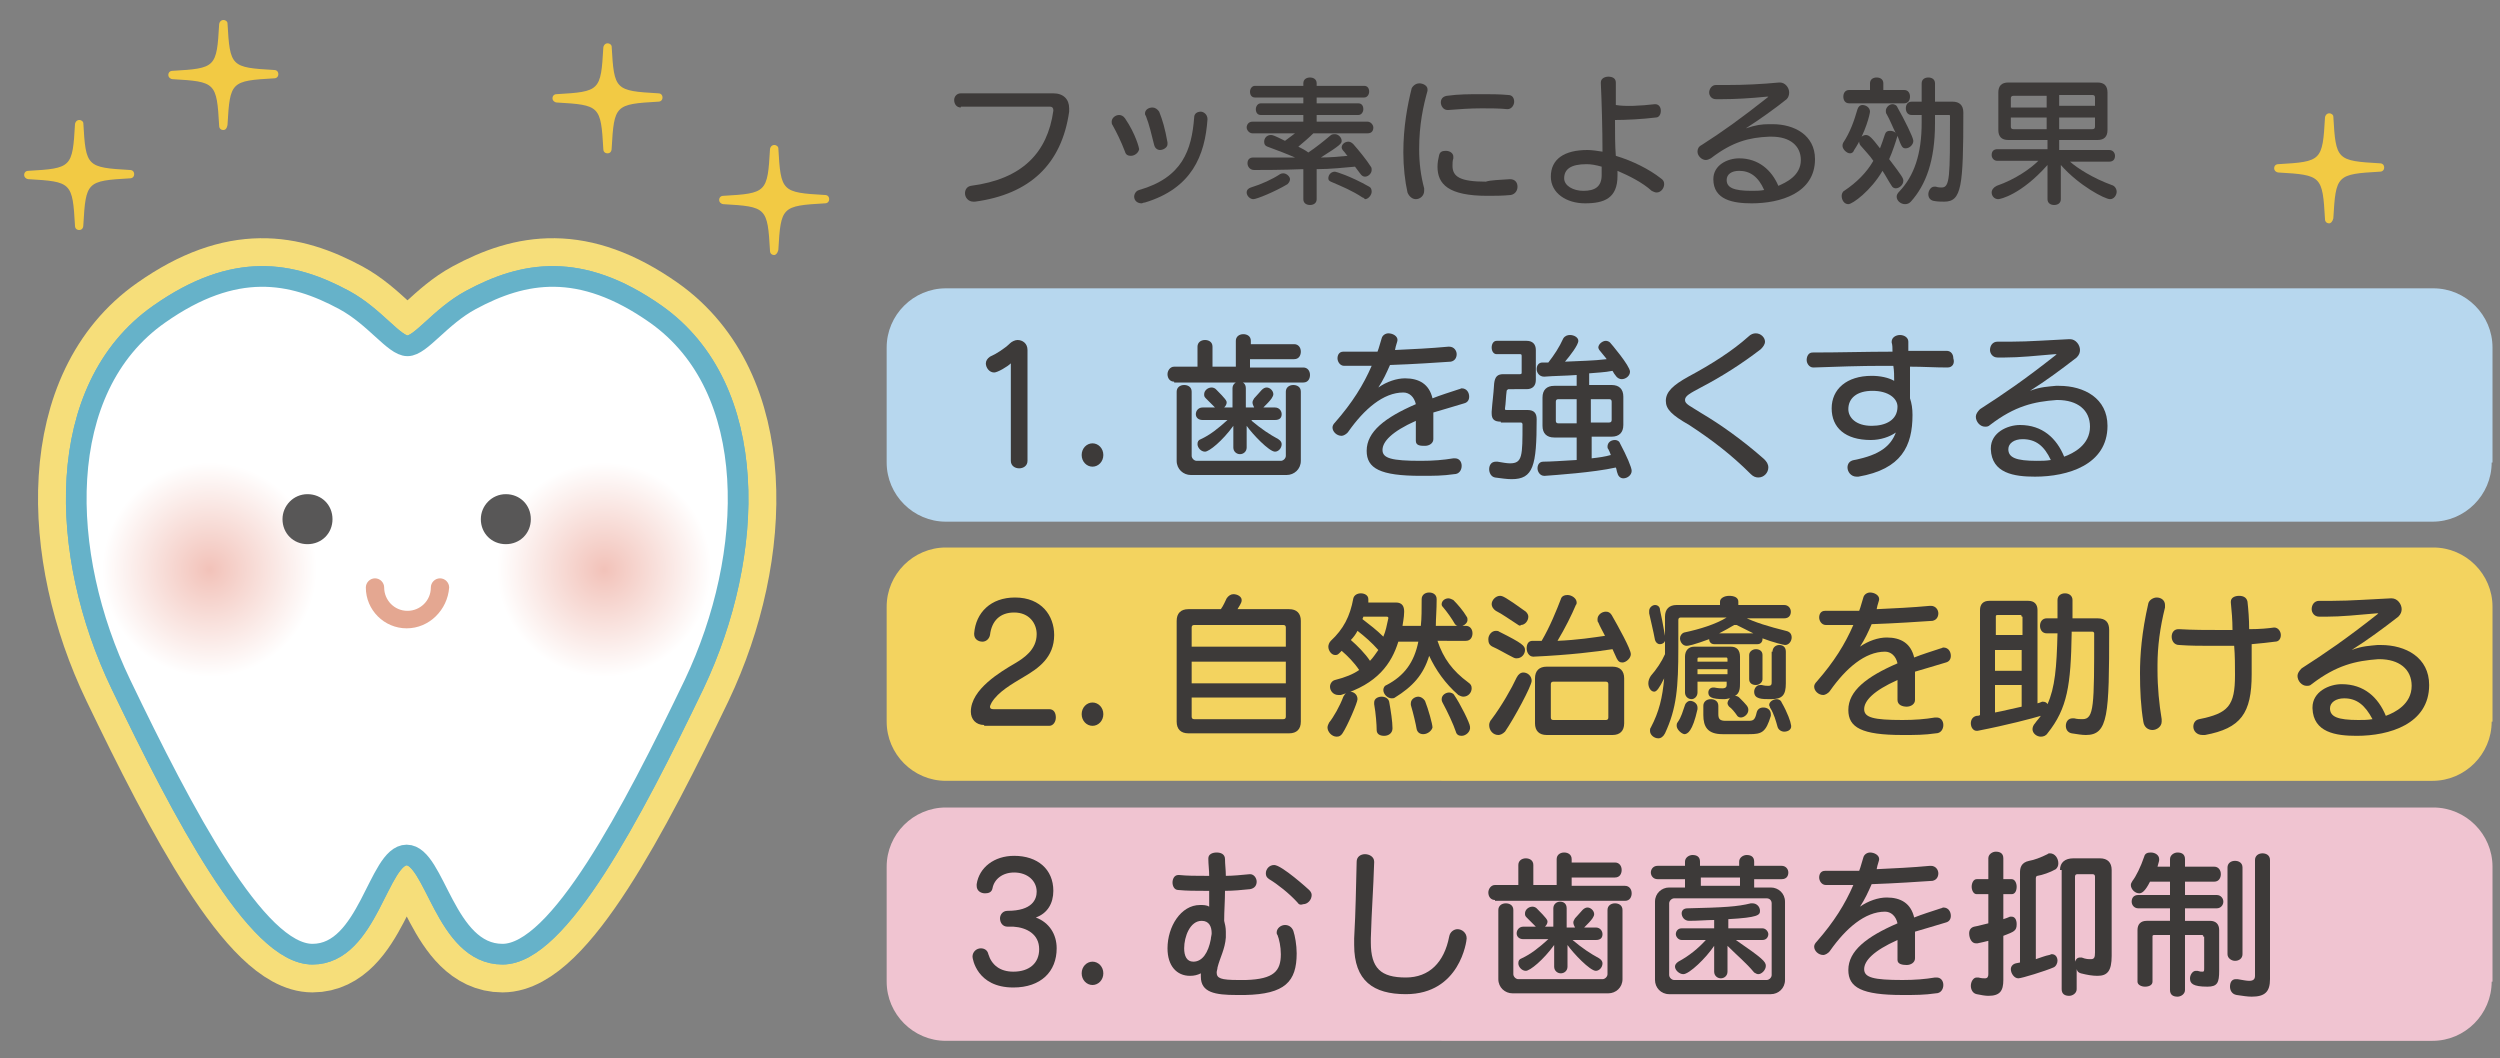 <?xml version="1.0" encoding="utf-8"?>
<!-- Generator: Adobe Illustrator 27.0.0, SVG Export Plug-In . SVG Version: 6.00 Build 0)  -->
<svg version="1.1" id="レイヤー_1" xmlns="http://www.w3.org/2000/svg" xmlns:xlink="http://www.w3.org/1999/xlink" x="0px"
	 y="0px" viewBox="0 0 300 127" style="enable-background:new 0 0 300 127;" xml:space="preserve">
<rect x="0" y="0" width="300" height="127" fill="#808080" stroke="none"/>
<style type="text/css">
	.st0{fill:#FFFFFF;}
	.st1{fill:none;stroke:#F6DE7A;stroke-width:9.176;stroke-linecap:round;stroke-linejoin:round;}
	.st2{fill:none;stroke:#66B2C9;stroke-width:2.48;stroke-linecap:round;stroke-linejoin:round;}
	.st3{fill:url(#SVGID_1_);}
	.st4{fill:url(#SVGID_00000008845148228824337520000010122225052711610504_);}
	.st5{fill:#585757;}
	.st6{fill:#E4A791;}
	.st7{fill:#F2CA44;}
	.st8{fill:none;}
	.st9{fill:#F0C4D1;}
	.st10{fill:#F3D35F;}
	.st11{fill:#B7D7EE;}
	.st12{fill:#3D3A39;}
</style>
<g>
	<g>
		<g>
			<g>
				<g>
					<g>
						<path class="st0" d="M38.1,42.6c2.5,1.8,6.5,2.9,11,2.9c4.5,0,8.5-1.1,11-2.9"/>
					</g>
					<g>
						<path class="st1" d="M48.8,102.6c-3.4,0-4.6,11.9-11.3,11.9c-6.7,0-15.5-16.8-23-32.4c-7.5-15.6-8.1-35.5,4.6-44.4
							c9.1-6.4,15.9-5.1,22.2-1.7c3.7,2,6,5.5,7.6,5.5s3.9-3.5,7.6-5.5c6.3-3.4,13.1-4.7,22.2,1.7c12.6,8.9,12,28.8,4.6,44.4
							c-7.5,15.6-16.3,32.4-23,32.4C53.4,114.5,52.2,102.6,48.8,102.6z"/>
						<path class="st2" d="M48.8,102.6c-3.4,0-4.6,11.9-11.3,11.9c-6.7,0-15.5-16.8-23-32.4c-7.5-15.6-8.1-35.5,4.6-44.4
							c9.1-6.4,15.9-5.1,22.2-1.7c3.7,2,6,5.5,7.6,5.5s3.9-3.5,7.6-5.5c6.3-3.4,13.1-4.7,22.2,1.7c12.6,8.9,12,28.8,4.6,44.4
							c-7.5,15.6-16.3,32.4-23,32.4C53.4,114.5,52.2,102.6,48.8,102.6z"/>
						<path class="st0" d="M48.8,102.6c-3.4,0-4.6,11.9-11.3,11.9c-6.7,0-15.5-16.8-23-32.4c-7.5-15.6-8.1-35.5,4.6-44.4
							c9.1-6.4,15.9-5.1,22.2-1.7c3.7,2,6,5.5,7.6,5.5s3.9-3.5,7.6-5.5c6.3-3.4,13.1-4.7,22.2,1.7c12.6,8.9,12,28.8,4.6,44.4
							c-7.5,15.6-16.3,32.4-23,32.4C53.4,114.5,52.2,102.6,48.8,102.6z"/>
						<path class="st2" d="M48.8,102.6c-3.4,0-4.6,11.9-11.3,11.9c-6.7,0-15.5-16.8-23-32.4c-7.5-15.6-8.1-35.5,4.6-44.4
							c9.1-6.4,15.9-5.1,22.2-1.7c3.7,2,6,5.5,7.6,5.5s3.9-3.5,7.6-5.5c6.3-3.4,13.1-4.7,22.2,1.7c12.6,8.9,12,28.8,4.6,44.4
							c-7.5,15.6-16.3,32.4-23,32.4C53.4,114.5,52.2,102.6,48.8,102.6z"/>
					</g>
					<g>
						
							<radialGradient id="SVGID_1_" cx="-18.013" cy="-179.016" r="14.176" gradientTransform="matrix(0.908 0 0 0.908 88.856 230.904)" gradientUnits="userSpaceOnUse">
							<stop  offset="0" style="stop-color:#F2C2B9"/>
							<stop  offset="1" style="stop-color:#FFFFFF"/>
						</radialGradient>
						<path class="st3" d="M85.4,68.4c0,7.1-5.8,12.9-12.9,12.9c-7.1,0-12.9-5.8-12.9-12.9c0-7.1,5.8-12.9,12.9-12.9
							C79.6,55.5,85.4,61.2,85.4,68.4z"/>
						
							<radialGradient id="SVGID_00000030471086512299089510000008943737359486315190_" cx="-70.167" cy="-179.016" r="14.176" gradientTransform="matrix(0.908 0 0 0.908 88.856 230.904)" gradientUnits="userSpaceOnUse">
							<stop  offset="0" style="stop-color:#F2C2B9"/>
							<stop  offset="1" style="stop-color:#FFFFFF"/>
						</radialGradient>
						<path style="fill:url(#SVGID_00000030471086512299089510000008943737359486315190_);" d="M38,68.4c0,7.1-5.8,12.9-12.9,12.9
							s-12.9-5.8-12.9-12.9c0-7.1,5.8-12.9,12.9-12.9S38,61.2,38,68.4z"/>
					</g>
				</g>
			</g>
			<g>
				<path class="st5" d="M33.9,62.3c0,1.7,1.3,3,3,3c1.7,0,3-1.3,3-3c0-1.7-1.3-3-3-3C35.2,59.3,33.9,60.7,33.9,62.3z"/>
				<path class="st5" d="M57.7,62.3c0,1.7,1.3,3,3,3c1.7,0,3-1.3,3-3c0-1.7-1.3-3-3-3C59,59.3,57.7,60.7,57.7,62.3z"/>
			</g>
			<path class="st6" d="M48.8,75.4c-2.7,0-4.9-2.2-4.9-4.9c0-0.6,0.5-1.1,1.1-1.1c0.6,0,1.1,0.5,1.1,1.1c0,1.5,1.2,2.8,2.8,2.8
				c1.5,0,2.8-1.2,2.8-2.8c0-0.6,0.5-1.1,1.1-1.1c0.6,0,1.1,0.5,1.1,1.1C53.7,73.2,51.5,75.4,48.8,75.4z"/>
		</g>
		<g>
			<path class="st7" d="M26.8,15.6c-0.3,0-0.5-0.2-0.5-0.5c-0.3-5.2-0.4-5.3-5.6-5.6c-0.2,0-0.5-0.2-0.5-0.5c0-0.3,0.2-0.5,0.5-0.5
				c5.2-0.3,5.3-0.4,5.6-5.6c0-0.2,0.2-0.5,0.5-0.5c0.3,0,0.5,0.2,0.5,0.4c0.3,5.2,0.4,5.3,5.6,5.6c0,0,0,0,0,0
				c0.3,0,0.5,0.2,0.5,0.5c0,0.3-0.2,0.5-0.5,0.5c-5.2,0.3-5.3,0.4-5.6,5.6C27.2,15.5,27,15.6,26.8,15.6z"/>
		</g>
		<g>
			<path class="st7" d="M72.9,18.4c-0.3,0-0.5-0.2-0.5-0.5c-0.3-5.2-0.4-5.3-5.6-5.6c-0.2,0-0.5-0.2-0.5-0.5c0-0.3,0.2-0.5,0.5-0.5
				c5.2-0.3,5.3-0.4,5.6-5.6c0-0.2,0.2-0.5,0.5-0.5c0.3,0,0.5,0.2,0.5,0.4c0.3,5.2,0.4,5.3,5.6,5.6c0,0,0,0,0,0
				c0.3,0,0.5,0.2,0.5,0.5c0,0.3-0.2,0.5-0.5,0.5c-5.2,0.3-5.3,0.4-5.6,5.6C73.4,18.2,73.2,18.4,72.9,18.4z"/>
		</g>
		<g>
			<path class="st7" d="M9.5,27.6c-0.3,0-0.5-0.2-0.5-0.5c-0.3-5.2-0.4-5.3-5.6-5.6c-0.2,0-0.5-0.2-0.5-0.5c0-0.3,0.2-0.5,0.5-0.5
				c5.2-0.3,5.3-0.4,5.6-5.6c0-0.2,0.2-0.5,0.5-0.5c0.3,0,0.5,0.2,0.5,0.4c0.3,5.2,0.4,5.3,5.6,5.6c0,0,0,0,0,0
				c0.3,0,0.5,0.2,0.5,0.5c0,0.3-0.2,0.5-0.5,0.5c-5.2,0.3-5.3,0.4-5.6,5.6C10,27.4,9.8,27.6,9.5,27.6z"/>
		</g>
		<g>
			<path class="st7" d="M92.9,30.6c-0.3,0-0.5-0.2-0.5-0.5c-0.3-5.2-0.4-5.3-5.6-5.6c-0.2,0-0.5-0.2-0.5-0.5c0-0.3,0.2-0.5,0.5-0.5
				c5.2-0.3,5.3-0.4,5.6-5.6c0-0.2,0.2-0.5,0.5-0.5c0.3,0,0.5,0.2,0.5,0.4c0.3,5.2,0.4,5.3,5.6,5.6c0,0,0,0,0,0
				c0.3,0,0.5,0.2,0.5,0.5c0,0.3-0.2,0.5-0.5,0.5c-5.2,0.3-5.3,0.4-5.6,5.6C93.3,30.4,93.1,30.6,92.9,30.6z"/>
		</g>
		<g>
			<path class="st7" d="M279.5,26.8c-0.3,0-0.5-0.2-0.5-0.5c-0.3-5.2-0.4-5.3-5.6-5.6c-0.2,0-0.5-0.2-0.5-0.5c0-0.3,0.2-0.5,0.5-0.5
				c5.2-0.3,5.3-0.4,5.6-5.6c0-0.2,0.2-0.5,0.5-0.5c0.3,0,0.5,0.2,0.5,0.4c0.3,5.2,0.4,5.3,5.6,5.6c0,0,0,0,0,0
				c0.3,0,0.5,0.2,0.5,0.5c0,0.3-0.2,0.5-0.5,0.5c-5.2,0.3-5.3,0.4-5.6,5.6C279.9,26.6,279.7,26.8,279.5,26.8z"/>
		</g>
	</g>
	<rect x="1" y="0.4" class="st8" width="298" height="126.2"/>
	<g>
		<path class="st9" d="M299,117.8c0,3.9-3.2,7.1-7.1,7.1H113.5c-3.9,0-7.1-3.2-7.1-7.1V104c0-3.9,3.2-7.1,7.1-7.1h178.5
			c3.9,0,7.1,3.2,7.1,7.1V117.8z"/>
	</g>
	<g>
		<path class="st10" d="M299,86.6c0,3.9-3.2,7.1-7.1,7.1H113.5c-3.9,0-7.1-3.2-7.1-7.1V72.8c0-3.9,3.2-7.1,7.1-7.1h178.5
			c3.9,0,7.1,3.2,7.1,7.1V86.6z"/>
	</g>
	<g>
		<path class="st11" d="M299,55.5c0,3.9-3.2,7.1-7.1,7.1H113.5c-3.9,0-7.1-3.2-7.1-7.1V41.7c0-3.9,3.2-7.1,7.1-7.1h178.5
			c3.9,0,7.1,3.2,7.1,7.1V55.5z"/>
	</g>
	<g>
		<path class="st12" d="M115.3,12.9c-0.5,0-0.8-0.4-0.8-0.9c0-0.4,0.3-0.8,0.8-0.8h11.1c1.2,0,1.9,0.7,1.9,1.8c0,0.1,0,0.2,0,0.4
			c-0.9,6.3-4.7,9.9-11.3,10.8c0,0-0.1,0-0.2,0c-0.6,0-1-0.5-1-1c0-0.4,0.2-0.8,0.7-0.9c6.2-0.8,9.2-4,9.9-9c0,0,0-0.1,0-0.1
			c0-0.2-0.1-0.4-0.4-0.4H115.3z"/>
		<path class="st12" d="M135.7,18.7c-0.3,0-0.6-0.1-0.7-0.5c-0.5-1.3-1-2.3-1.5-3.2c-0.1-0.1-0.1-0.3-0.1-0.4c0-0.4,0.4-0.8,0.9-0.8
			c0.2,0,0.5,0.1,0.7,0.4c1.3,1.9,1.7,3.6,1.7,3.7C136.6,18.4,136.1,18.7,135.7,18.7z M144.9,14.3c-0.3,4.4-1.9,8.3-7.5,10
			c-0.2,0-0.3,0.1-0.4,0.1c-0.6,0-0.9-0.4-0.9-0.8c0-0.3,0.2-0.7,0.6-0.8c5.2-1.5,6.3-4.8,6.6-8.7c0-0.5,0.4-0.7,0.8-0.7
			C144.4,13.4,144.9,13.7,144.9,14.3L144.9,14.3z M139.2,18c-0.3,0-0.6-0.2-0.7-0.6c-0.3-1.2-0.6-2.5-1-3.5
			c-0.1-0.1-0.1-0.2-0.1-0.3c0-0.4,0.4-0.7,0.9-0.7c0.3,0,0.6,0.2,0.8,0.5c0.4,1,0.7,2,1,3.7c0,0,0,0.1,0,0.2
			C140.1,17.7,139.6,18,139.2,18z"/>
		<path class="st12" d="M156.3,20.3c-2.5,0.1-4.8,0.1-5.8,0.1c-0.5,0-0.8-0.4-0.8-0.8c0-0.4,0.2-0.7,0.7-0.7c0.4,0,1,0,1.6,0
			c1,0,2.2,0,3.4,0c-0.9-0.4-2.2-0.9-3.3-1.3c-0.3-0.1-0.4-0.3-0.4-0.6c0-0.4,0.3-0.8,0.8-0.8c0.2,0,0.3,0,1.7,0.7
			c0.4-0.3,0.8-0.6,1.2-0.9h-5.1c-0.4,0-0.7-0.4-0.7-0.7c0-0.3,0.2-0.7,0.7-0.7h6.1v-0.8h-5.1c-0.4,0-0.6-0.3-0.6-0.7
			c0-0.3,0.2-0.7,0.6-0.7h5.1v-0.7h-5.8c-0.4,0-0.6-0.3-0.6-0.7c0-0.3,0.2-0.7,0.6-0.7h5.8v-0.3c0-0.5,0.4-0.7,0.8-0.7
			c0.4,0,0.8,0.2,0.8,0.7v0.3h5.7c0.4,0,0.6,0.3,0.6,0.7c0,0.3-0.2,0.7-0.6,0.7h-5.7v0.7h5c0.4,0,0.6,0.3,0.6,0.7
			c0,0.3-0.2,0.7-0.6,0.7h-5v0.8h6.1c0.4,0,0.7,0.4,0.7,0.7c0,0.4-0.2,0.7-0.7,0.7h-6.5c-0.5,0.5-1.2,1.1-1.8,1.6
			c0.4,0.2,0.8,0.4,1.2,0.7c0.9-0.6,1.9-1.4,2.6-2c0.2-0.2,0.4-0.2,0.6-0.2c0.4,0,0.8,0.4,0.8,0.8c0,0.3-0.1,0.5-2.5,2
			c1.1,0,2.2-0.1,3.2-0.2c-0.2-0.2-0.3-0.4-0.5-0.6c-0.1-0.1-0.2-0.3-0.2-0.4c0-0.4,0.4-0.7,0.8-0.7c0.2,0,0.4,0.1,0.6,0.3
			c0.7,0.8,1.6,1.9,2.1,2.7c0.1,0.1,0.1,0.3,0.1,0.4c0,0.4-0.4,0.8-0.8,0.8c-0.2,0-0.4-0.1-0.6-0.4c-0.2-0.3-0.4-0.5-0.6-0.8
			c-1.2,0.1-2.9,0.3-4.6,0.3v3.6c0,0.5-0.4,0.7-0.8,0.7c-0.4,0-0.8-0.2-0.8-0.7V20.3z M150.4,23.9c-0.4,0-0.8-0.4-0.8-0.8
			c0-0.3,0.2-0.5,0.5-0.6c1.3-0.4,2.6-1,3.5-1.6c0.2-0.1,0.3-0.1,0.4-0.1c0.4,0,0.8,0.4,0.8,0.7c0,0.2-0.1,0.4-0.3,0.6
			C153,23,150.8,23.9,150.4,23.9z M163.5,23.7c-1.2-0.8-2.4-1.3-3.8-1.9c-0.2-0.1-0.3-0.2-0.3-0.4c0-0.4,0.3-0.8,0.8-0.8
			c0.1,0,1.8,0.5,4.1,1.8c0.2,0.1,0.3,0.3,0.3,0.6c0,0.4-0.4,0.9-0.8,0.9C163.7,23.8,163.6,23.7,163.5,23.7z"/>
		<path class="st12" d="M170.3,10c0.5,0,1,0.3,1,0.7c0,0.1,0,0.1,0,0.2c-0.5,1.8-1,4-1,7c0,1.7,0.2,3.2,0.6,4.7c0,0.1,0,0.2,0,0.3
			c0,0.6-0.5,1-1,1c-0.4,0-0.8-0.3-1-0.8c-0.3-1.3-0.5-3.1-0.5-4.8c0-3.1,0.5-5.7,1-7.7C169.6,10.2,170,10,170.3,10z M181.2,21.5
			c0.6,0,0.9,0.4,0.9,0.9c0,0.5-0.3,0.9-0.8,1c-1,0.1-2,0.1-2.8,0.1c-4.7,0-6-1.4-6-3.5c0-0.5,0.1-1,0.2-1.4
			c0.1-0.4,0.4-0.5,0.8-0.5c0.5,0,0.9,0.3,0.9,0.7c0,0.1,0,0.1,0,0.2c-0.1,0.3-0.1,0.6-0.1,0.9c0,1.3,0.9,1.9,4,1.9
			C178.9,21.6,179.9,21.6,181.2,21.5L181.2,21.5z M180.9,13.1c-1-0.1-2.1-0.1-3.1-0.1c-1.4,0-2.7,0.1-4,0.2h-0.1
			c-0.5,0-0.8-0.5-0.8-0.9c0-0.4,0.2-0.7,0.7-0.8c1.4-0.2,2.8-0.2,4.2-0.2c1.1,0,2.1,0,3.2,0.1c0.5,0,0.7,0.4,0.7,0.8
			C181.7,12.6,181.4,13.1,180.9,13.1L180.9,13.1z"/>
		<path class="st12" d="M198.6,12.5c0.5,0,0.7,0.4,0.7,0.8c0,0.4-0.2,0.8-0.6,0.8c-1.6,0.2-3.6,0.3-4.9,0.3c0,1.5,0,3.1,0.1,4.3
			c2,0.6,4,1.6,5.4,2.7c0.3,0.2,0.4,0.4,0.4,0.7c0,0.5-0.4,1-0.9,1c-0.2,0-0.4-0.1-0.6-0.2c-1.1-1-2.7-1.8-4.1-2.4
			c0,0.2,0,0.4,0,0.6c0,2.7-1.6,3.3-3.9,3.3c-2.2,0-4.1-1.2-4.1-3.2c0-2.1,1.6-3.2,4.4-3.2c0.5,0,1.2,0.1,1.8,0.2
			c0-2.6-0.1-6.2-0.2-8.2v-0.1c0-0.5,0.5-0.7,0.9-0.7c0.5,0,0.9,0.2,0.9,0.7v2.7C195,12.8,196.9,12.7,198.6,12.5L198.6,12.5z
			 M192.2,20c-0.7-0.2-1.3-0.3-1.8-0.3c-1.9,0-2.7,0.6-2.7,1.7c0,0.9,1.1,1.5,2.3,1.5c1.4,0,2.2-0.5,2.2-1.9V20z"/>
		<path class="st12" d="M212.3,16.4c-2.4,0.1-4.4,0.6-7,2.6c-0.2,0.1-0.4,0.2-0.6,0.2c-0.5,0-1-0.5-1-1c0-0.3,0.1-0.6,0.5-0.8
			c2.5-1.6,4.6-3.1,7.9-5.7c0.1-0.1,0.1-0.1,0.1-0.1c0,0,0,0-0.1,0h-0.1c-2,0.2-3.8,0.3-5.3,0.3c-0.3,0-0.5,0-0.8,0
			c-0.5,0-0.8-0.4-0.8-0.8c0-0.4,0.3-0.9,0.8-0.9h0c0.5,0,0.9,0,1.4,0c2,0,4.1-0.1,6.2-0.3h0.1c0.6,0,1.1,0.6,1.1,1.2
			c0,0.3-0.1,0.6-0.3,0.8c-1.5,1.2-3.2,2.4-4.9,3.5c1.2-0.4,1.9-0.5,2.8-0.5h0.4c2.6,0,5.1,1.3,5.1,4.2c0,4.1-4.2,5.3-7.6,5.3
			c-2.2,0-4.6-0.4-4.6-2.9v0c0-1.7,1.7-2.5,3.1-2.5c2.3,0,3.9,1.4,4.7,3.3c0.9-0.4,2.7-1.2,2.7-3.1c0-1.7-1.3-2.8-3.5-2.8H212.3z
			 M208.7,20.5c-0.9,0-1.5,0.4-1.5,1.1c0,0.9,0.8,1.3,3,1.3c0.5,0,1,0,1.5-0.1C211,21.2,210,20.5,208.7,20.5z"/>
		<path class="st12" d="M221.8,24.5c-0.5,0-0.8-0.5-0.8-1c0-0.2,0.1-0.5,0.3-0.6c1.5-1,2.7-2.2,3.5-3.6c-0.4-0.6-0.9-1.1-1.5-1.8
			c-0.1-0.1-0.2-0.3-0.2-0.5c0-0.4,0.4-0.8,0.8-0.8c0.4,0,0.7,0.3,1.7,1.6c0.2-0.5,0.4-1.1,0.6-1.7c0.1-0.3,0.3-0.4,0.6-0.4
			c0.3,0,0.6,0.1,0.7,0.3c-0.4-0.8-0.7-1.6-1.1-2.3c-0.1-0.1-0.1-0.3-0.1-0.4c0-0.4,0.4-0.8,0.8-0.8c0.2,0,0.5,0.1,0.6,0.4
			c0.8,1.4,1.9,3.6,1.9,4c0,0.5-0.5,0.9-0.9,0.9c-0.4,0-0.5-0.1-1-1.5c-0.2,0.7-0.6,1.9-1,2.8c1.6,2.1,1.7,2.3,1.7,2.6
			c0,0.5-0.5,0.9-0.9,0.9c-0.2,0-0.4-0.1-0.5-0.3c-0.4-0.6-0.7-1.2-1.1-1.8C224.5,22.9,222.3,24.5,221.8,24.5z M222,18.4
			c-0.4,0-0.9-0.5-0.9-0.9c0-0.1,0-0.2,0.1-0.4c0.8-1.2,1.3-2.6,1.7-4c0.1-0.3,0.3-0.5,0.6-0.5c0.4,0,0.9,0.3,0.9,0.8
			c0,0.2-0.5,2.5-1.9,4.6C222.4,18.3,222.2,18.4,222,18.4z M221.9,12.4c-0.5,0-0.7-0.4-0.7-0.8c0-0.4,0.2-0.8,0.7-0.8h2.5v-0.8
			c0-0.5,0.4-0.7,0.8-0.7c0.4,0,0.8,0.2,0.8,0.7v0.8h2.5c0.5,0,0.7,0.4,0.7,0.8c0,0.4-0.2,0.8-0.7,0.8H221.9z M232.2,13.9v0.9
			c0,4.5-1.1,7.4-2.9,9.4c-0.2,0.2-0.4,0.3-0.7,0.3c-0.5,0-1-0.4-1-0.9c0-0.2,0.1-0.4,0.3-0.6c1.8-1.9,2.7-4.5,2.7-8.3v-0.9h-1.2
			c-0.5,0-0.7-0.4-0.7-0.8c0-0.4,0.2-0.8,0.7-0.8h1.2v-2.2c0-0.5,0.4-0.7,0.8-0.7c0.4,0,0.8,0.2,0.8,0.7v2.2h2.1
			c0.8,0,1.3,0.4,1.3,1.3c0,8.9-0.2,10.7-2.3,10.7c-0.4,0-0.8,0-1.3-0.1c-0.4-0.1-0.6-0.4-0.6-0.8c0-0.4,0.3-0.9,0.7-0.9
			c0.1,0,0.1,0,0.2,0c0.3,0.1,0.5,0.1,0.7,0.1c1,0,1-1.3,1-8.6c0-0.1-0.1-0.1-0.1-0.1H232.2z"/>
		<path class="st12" d="M248.4,19.4c0.9,0.8,2.8,2,5,2.8c0.4,0.1,0.6,0.5,0.6,0.8c0,0.4-0.3,0.9-0.8,0.9c-0.6,0-3.7-1.6-5.9-4.1v4.1
			c0,0.5-0.4,0.7-0.8,0.7s-0.8-0.2-0.8-0.7v-4.1c-3.2,3.6-5.7,4.1-5.9,4.1c-0.5,0-0.8-0.4-0.8-0.8c0-0.3,0.2-0.6,0.6-0.8
			c2.3-0.8,4.1-2.1,5-3h-4.9c-0.5,0-0.7-0.4-0.7-0.7c0-0.4,0.2-0.7,0.7-0.7h6v-1.1H241c-0.8,0-1.2-0.4-1.2-1.2v-4.5
			c0-0.8,0.4-1.2,1.2-1.2h10.7c0.8,0,1.2,0.4,1.2,1.2v4.5c0,0.8-0.4,1.2-1.2,1.2h-4.6V18h6c0.5,0,0.7,0.4,0.7,0.7
			c0,0.4-0.2,0.7-0.7,0.7H248.4z M245.6,11.5h-4c-0.2,0-0.3,0.1-0.3,0.3v1.1h4.3V11.5z M245.6,14.1h-4.3v1.1c0,0.2,0.1,0.3,0.3,0.3
			h4V14.1z M251.4,11.7c0-0.2-0.1-0.3-0.3-0.3h-4v1.3h4.3V11.7z M251.4,14.1h-4.3v1.4h4c0.2,0,0.3-0.1,0.3-0.3V14.1z"/>
	</g>
	<g>
		<path class="st12" d="M121.3,43.6c-0.4,0.4-1.6,1.1-2,1.1c-0.6,0-1-0.6-1-1.1c0-0.3,0.2-0.6,0.5-0.8c0.7-0.3,1.8-1,2.4-1.6
			c0.2-0.2,0.6-0.4,0.9-0.4c0.6,0,1.2,0.4,1.2,1.2v13.3c0,0.6-0.5,0.9-1,0.9c-0.5,0-1-0.3-1-0.9V43.6z"/>
		<path class="st12" d="M129.8,54.6c0-0.8,0.6-1.4,1.3-1.4c0.7,0,1.3,0.6,1.3,1.4c0,0.8-0.6,1.4-1.3,1.4
			C130.4,56,129.8,55.4,129.8,54.6z"/>
		<path class="st12" d="M140.9,45.8c-0.5,0-0.8-0.4-0.8-0.9c0-0.4,0.3-0.9,0.8-0.9h2.8v-2.4c0-0.5,0.4-0.8,0.9-0.8
			c0.4,0,0.9,0.2,0.9,0.8v2.4h2.8v-3.1c0-0.5,0.4-0.8,0.9-0.8c0.4,0,0.9,0.2,0.9,0.8v0.4h5.2c0.5,0,0.8,0.4,0.8,0.9
			c0,0.4-0.2,0.9-0.8,0.9H150v1h6.4c0.5,0,0.8,0.4,0.8,0.9c0,0.4-0.2,0.9-0.8,0.9H140.9z M142.9,57c-0.9,0-1.7-0.7-1.7-1.7v-8.3
			c0-0.5,0.4-0.8,0.9-0.8c0.4,0,0.9,0.2,0.9,0.8v7.7c0,0.3,0.3,0.6,0.6,0.6h10.1c0.3,0,0.6-0.3,0.6-0.6v-7.7c0-0.5,0.4-0.8,0.9-0.8
			c0.4,0,0.9,0.2,0.9,0.8v8.3c0,1-0.8,1.7-1.7,1.7H142.9z M150.2,50.5c1.2,1,2.1,1.6,3.2,2.2c0.3,0.2,0.4,0.4,0.4,0.6
			c0,0.5-0.4,0.9-0.8,0.9c-0.7,0-2.7-2.1-3.4-3.1v2.6c0,0.5-0.4,0.8-0.8,0.8c-0.4,0-0.8-0.3-0.8-0.8v-2.6c-1.3,1.8-2.9,3.1-3.4,3.1
			c-0.5,0-0.9-0.5-0.9-0.9c0-0.3,0.1-0.5,0.4-0.6c1.1-0.5,2.1-1.3,3.2-2.3h-3c-0.5,0-0.8-0.3-0.8-0.7c0-0.4,0.3-0.8,0.8-0.8h1.5
			c-0.3-0.3-0.7-0.7-1.1-1.1c-0.2-0.2-0.2-0.3-0.2-0.5c0-0.4,0.4-0.8,0.9-0.8c0.2,0,0.4,0.1,0.5,0.2c1.2,1.2,1.3,1.4,1.3,1.6
			c0,0.2-0.1,0.4-0.3,0.6h1v-2.3c0-0.5,0.4-0.8,0.8-0.8c0.4,0,0.8,0.2,0.8,0.8v2.3h1c-0.1-0.2-0.2-0.4-0.2-0.6
			c0-0.2,0.1-0.3,0.2-0.5c0.3-0.3,0.7-0.8,0.9-1c0.2-0.2,0.4-0.3,0.6-0.3c0.4,0,0.8,0.4,0.8,0.8c0,0.2-0.1,0.3-0.2,0.5
			c-0.2,0.3-0.6,0.7-1,1.1h1.4c0.5,0,0.8,0.4,0.8,0.8c0,0.4-0.2,0.7-0.8,0.7H150.2z"/>
		<path class="st12" d="M169.9,52.9l0-2.4c-2.9,1.3-4,2.5-4,3.5c0,1,1.1,1.3,4.6,1.3c1.5,0,2.7-0.1,3.9-0.3c0.1,0,0.1,0,0.2,0
			c0.5,0,0.8,0.4,0.8,0.9c0,0.5-0.3,1-0.9,1c-1.4,0.2-2.4,0.2-4,0.2c-4.9,0-6.5-0.9-6.5-3c0-2.3,2.2-4,5.9-5.6
			c-0.2-0.9-0.8-1.4-1.5-1.4c-2.4,0-4.7,2-6.6,4.7c-0.2,0.3-0.6,0.5-0.8,0.5c-0.6,0-1.1-0.5-1.1-1c0-0.2,0.1-0.4,0.3-0.6
			c2.1-2.4,3.4-4.5,4.4-6.8c-1.1,0-2.2,0-3.3,0c-0.5,0-0.8-0.5-0.8-0.9c0-0.4,0.2-0.8,0.7-0.8h0.1c1,0,1.9,0,2.9,0h1.1
			c0.2-0.5,0.3-1,0.5-1.6c0.1-0.4,0.5-0.6,0.8-0.6c0.5,0,1.1,0.3,1.1,0.8c0,0.2-0.2,0.6-0.3,1.2c2.1-0.1,4.3-0.2,6.4-0.4h0.1
			c0.6,0,0.9,0.5,0.9,0.9c0,0.4-0.2,0.8-0.7,0.9c-1.5,0.1-4.4,0.3-7.3,0.4c-0.4,0.9-0.8,1.8-1.4,2.7c1-0.7,2.2-1.1,3.2-1.1
			c1.7,0,2.9,0.7,3.3,2.4c1-0.4,2-0.7,3.2-1.1c0.1,0,0.2-0.1,0.3-0.1c0.6,0,0.9,0.5,0.9,1c0,0.4-0.2,0.7-0.6,0.8
			c-1.4,0.4-2.6,0.8-3.7,1.1v3.2c0,0.5-0.5,0.8-1,0.8S169.9,53.5,169.9,52.9L169.9,52.9z"/>
		<path class="st12" d="M180.1,50.6c-0.8,0-1.1-0.3-1.1-1c0-0.1,0-0.1,0-0.2c0.1-1.4,0.2-1.8,0.3-3.4c0.1-0.8,0.4-1.1,1.1-1.1h2
			c0.2,0,0.2-0.1,0.2-0.2v-2c0-0.2-0.1-0.2-0.2-0.2h-2.8c-0.4,0-0.6-0.4-0.6-0.8c0-0.4,0.2-0.8,0.6-0.8h3.6c0.7,0,1.1,0.4,1.1,1.1
			v3.6c0,0.7-0.4,1.1-1.1,1.1H181c0,0-0.2,0.1-0.2,0.2c-0.1,0.7-0.1,1.5-0.2,2.1v0.1c0,0.1,0.1,0.1,0.2,0.1h2.5
			c0.8,0,1.1,0.4,1.1,1.1c0,5.6-0.4,7.2-3,7.2c-0.6,0-1.2-0.1-2-0.2c-0.5-0.1-0.7-0.6-0.7-1c0-0.4,0.2-0.9,0.8-0.9
			c0.1,0,0.1,0,0.2,0c0.6,0.1,1.1,0.2,1.5,0.2c1.5,0,1.5-0.9,1.5-4.7c0-0.1-0.1-0.2-0.2-0.2H180.1z M191,52.4v2.6
			c0.9-0.1,1.6-0.2,2.3-0.4c-0.1-0.3-0.2-0.5-0.3-0.7c-0.1-0.1-0.1-0.2-0.1-0.3c0-0.5,0.4-0.8,0.9-0.8c0.2,0,0.5,0.1,0.6,0.4
			c0.8,1.5,1.4,2.9,1.4,3.3c0,0.5-0.5,0.9-1,0.9c-0.3,0-0.6-0.2-0.7-0.6c-0.1-0.2-0.1-0.5-0.2-0.7c-2.7,0.6-7.2,0.9-8.5,1h-0.1
			c-0.5,0-0.8-0.5-0.8-0.9c0-0.4,0.2-0.8,0.7-0.8c0.8,0,2.3-0.1,4-0.2v-2.7h-2.7c-0.9,0-1.4-0.5-1.4-1.4v-3.4c0-0.9,0.5-1.4,1.4-1.4
			h2.7V45c-1.3,0.1-2.7,0.1-3.9,0.2c-0.6,0-0.9-0.5-0.9-0.9c0-0.4,0.2-0.8,0.7-0.8h0.7c0.7-0.9,1.3-1.8,1.8-2.9
			c0.2-0.3,0.5-0.4,0.8-0.4c0.5,0,1,0.3,1,0.7c0,0.5-1,1.8-1.6,2.5c1.9-0.1,3.4-0.1,5-0.3c-0.2-0.3-0.5-0.6-0.8-1
			c-0.1-0.1-0.2-0.3-0.2-0.4c0-0.4,0.5-0.8,0.9-0.8c0.2,0,0.4,0.1,0.5,0.2c0.1,0.1,2.4,2.8,2.4,3.5c0,0.5-0.5,0.9-1,0.9
			c-0.2,0-0.5-0.1-0.7-0.4c-0.1-0.1-0.3-0.4-0.4-0.6c-1,0.2-1.8,0.2-2.8,0.3v1.4h2.7c0.9,0,1.4,0.5,1.4,1.4V51
			c0,0.9-0.5,1.4-1.4,1.4H191z M189.2,47.9h-2.2c-0.2,0-0.3,0.1-0.3,0.3v2.3c0,0.2,0.1,0.3,0.3,0.3h2.2V47.9z M193.4,48.2
			c0-0.2-0.1-0.3-0.3-0.3h-2.2v2.8h2.2c0.2,0,0.3-0.1,0.3-0.3V48.2z"/>
		<path class="st12" d="M199.9,48.1c0-1.1,0.9-1.9,2.7-2.9c2.8-1.5,5.3-3.1,7.2-4.8c0.3-0.3,0.6-0.4,0.9-0.4c0.6,0,1.1,0.5,1.1,1
			c0,0.3-0.2,0.6-0.5,0.9c-2.2,1.7-4.7,3.3-7.2,4.6c-1.3,0.7-1.9,1-1.9,1.5c0,0.5,0.6,0.7,2,1.6c2.2,1.3,4.9,3.2,7.5,5.5
			c0.3,0.3,0.5,0.6,0.5,1c0,0.6-0.5,1.2-1.2,1.2c-0.3,0-0.6-0.1-0.9-0.4c-2.4-2.4-4.8-4.2-7.4-5.9C200.6,49.8,199.9,49.1,199.9,48.1
			z"/>
		<path class="st12" d="M233.7,44.1c-1.5,0-3-0.1-4.5-0.1c0,1.4,0,2.8,0,3.8c0.2,0.6,0.3,1.2,0.3,2c0,3.7-1.3,6.5-6.5,7.4
			c-0.1,0-0.1,0-0.2,0c-0.7,0-1.1-0.6-1.1-1.1c0-0.4,0.2-0.8,0.8-0.9c3.1-0.6,4.4-1.7,5-3.3c-0.7,0.5-1.8,0.9-3,0.9
			c-3.1,0-4.7-1.5-4.7-3.8c0-2.3,1.8-3.9,4.8-3.9c1,0,2,0.2,2.7,0.6c0-0.6,0-1.2-0.1-1.8h-1.2c-2.8,0-5.6,0.1-8.4,0.2h0
			c-0.5,0-0.8-0.5-0.8-0.9c0-0.4,0.2-0.9,0.7-0.9c3.3,0,6.5-0.1,9.6-0.1c0-0.4,0-0.8-0.1-1.1v-0.1c0-0.5,0.5-0.8,1-0.8
			c0.5,0,1,0.3,1,0.8c0,0.4,0,0.8,0,1.1c1.5,0,3.1,0,4.6,0c0.5,0,0.8,0.4,0.8,0.9C234.6,43.6,234.3,44.1,233.7,44.1L233.7,44.1z
			 M224.7,46.9c-1.9,0-2.9,0.9-2.9,2.2c0,1,0.9,2,2.8,2c1.7,0,3.1-0.7,3.1-2.3C227.7,47.8,226.6,46.9,224.7,46.9z"/>
		<path class="st12" d="M246.8,48c-2.7,0.2-5,0.7-8,3c-0.2,0.2-0.4,0.2-0.6,0.2c-0.6,0-1.1-0.6-1.1-1.2c0-0.3,0.2-0.6,0.5-0.9
			c2.8-1.8,5.3-3.5,9.1-6.5c0.1-0.1,0.1-0.1,0.1-0.1c0,0,0,0-0.1,0h-0.1c-2.3,0.2-4.3,0.4-6,0.4c-0.3,0-0.6,0-0.9,0
			c-0.6,0-0.9-0.5-0.9-0.9c0-0.5,0.3-1,0.9-1h0c0.5,0,1.1,0,1.6,0c2.2,0,4.7-0.2,7-0.3h0.1c0.7,0,1.2,0.7,1.2,1.3
			c0,0.3-0.1,0.6-0.4,0.9c-1.8,1.4-3.7,2.8-5.6,4c1.3-0.5,2.2-0.5,3.1-0.6h0.4c3,0,5.8,1.5,5.8,4.8c0,4.7-4.8,6.1-8.7,6.1
			c-2.5,0-5.2-0.4-5.3-3.3v-0.1c0-1.9,2-2.8,3.5-2.8c2.7,0,4.4,1.6,5.3,3.8c1.1-0.4,3.1-1.4,3.1-3.6c0-2-1.5-3.2-3.9-3.2H246.8z
			 M242.7,52.7c-1,0-1.7,0.5-1.7,1.2c0,1,0.9,1.4,3.4,1.4c0.6,0,1.1,0,1.7-0.1C245.3,53.5,244.3,52.7,242.7,52.7z"/>
	</g>
	<g>
		<path class="st12" d="M118.1,87c-1,0-1.6-0.7-1.6-1.6c0-2.7,3.6-4.8,5.3-5.8c1-0.6,2.6-1.6,2.6-3.5c0-1.3-0.9-2.6-2.7-2.6
			c-1.7,0-2.7,1-2.9,2.7c-0.1,0.5-0.5,0.8-0.9,0.8c-0.5,0-1-0.3-1-0.9V76c0.2-2.5,2-4.3,4.9-4.3c3.2,0,4.7,2.2,4.7,4.5
			c0,2.7-1.9,4-3.6,5c-1.5,0.9-3.1,1.8-3.9,3.1c-0.1,0.2-0.2,0.4-0.2,0.5c0,0.2,0.1,0.3,0.4,0.3h6.7c0.6,0,0.8,0.5,0.8,1
			c0,0.5-0.3,1-0.8,1H118.1z"/>
		<path class="st12" d="M129.8,85.7c0-0.8,0.6-1.4,1.3-1.4c0.7,0,1.3,0.6,1.3,1.4c0,0.8-0.6,1.4-1.3,1.4
			C130.4,87.1,129.8,86.5,129.8,85.7z"/>
		<path class="st12" d="M142.6,88c-0.9,0-1.4-0.5-1.4-1.4V74.5c0-0.9,0.5-1.4,1.4-1.4h3.9c0.3-0.4,0.5-0.9,0.7-1.3
			c0.2-0.3,0.5-0.5,0.8-0.5c0.5,0,1,0.3,1,0.7c0,0.2,0,0.3-0.5,1.1h6.2c0.9,0,1.4,0.5,1.4,1.4v12.1c0,0.9-0.5,1.4-1.4,1.4H142.6z
			 M154.3,75.3c0-0.2-0.1-0.3-0.3-0.3h-10.7c-0.2,0-0.3,0.1-0.3,0.3v2.3h11.3V75.3z M154.3,79.4H143v2.6h11.3V79.4z M154.3,83.7H143
			V86c0,0.2,0.1,0.3,0.3,0.3H154c0.2,0,0.3-0.1,0.3-0.3V83.7z"/>
		<path class="st12" d="M160.4,88.4c-0.6,0-1.1-0.6-1.1-1.1c0-0.2,0.1-0.4,0.2-0.6c0.5-0.6,1.3-2,1.7-3.1c0.2-0.4,0.5-0.6,0.8-0.6
			c0.4,0,0.9,0.3,0.9,0.9c0,0.4-1.2,3.2-1.8,4.1C160.9,88.3,160.7,88.4,160.4,88.4z M172.5,76.9c0.7,2.1,1.8,3.6,3.7,5
			c0.3,0.2,0.4,0.4,0.4,0.7c0,0.5-0.4,1-1,1c-0.2,0-0.4-0.1-0.6-0.2c-1.6-1.4-2.7-3-3.5-4.7c-0.7,2.3-2,3.7-4.1,5
			c-0.1,0.1-0.3,0.1-0.4,0.1c-0.5,0-1-0.5-1-1c0-0.2,0.1-0.5,0.4-0.6c2.1-1.1,3.3-2.7,3.8-5.2h-2.4c-0.8,2.6-2.5,5.1-6.9,6.4
			c-0.1,0-0.2,0-0.3,0c-0.6,0-1-0.5-1-1c0-0.3,0.2-0.7,0.6-0.8c1.2-0.3,2.2-0.7,2.9-1.2c-0.6-0.9-1.4-1.7-2.1-2.3l-0.3,0.3
			c-0.2,0.2-0.3,0.2-0.5,0.2c-0.4,0-0.8-0.5-0.8-1c0-0.2,0.1-0.5,0.3-0.7c1.5-1.4,2.3-2.9,2.7-5.1c0.1-0.4,0.5-0.6,0.9-0.6
			c0.4,0,0.9,0.2,0.9,0.7c0,0,0,0.1,0,0.2c0,0.1,0,0.2,0,0.2h3.3c0.8,0,1,0.5,1,1.1c0,0.7-0.2,1.6-0.2,1.7h2.2
			c0.1-0.9,0.1-2,0.1-3.2c0-0.5,0.4-0.8,0.9-0.8c0.4,0,0.9,0.2,0.9,0.8c0,1.3-0.1,2.3-0.1,3.2h2.6c-0.1,0-0.2-0.1-0.3-0.2
			c-0.4-0.7-0.9-1.4-1.4-2c-0.2-0.2-0.2-0.3-0.2-0.4c0-0.4,0.4-0.7,0.8-0.7c0.2,0,0.4,0.1,0.6,0.2c0.5,0.5,1.2,1.3,1.6,2
			c0.1,0.1,0.1,0.3,0.1,0.4c0,0.3-0.3,0.6-0.6,0.7h0.4c0.5,0,0.8,0.4,0.8,0.9c0,0.4-0.2,0.9-0.8,0.9H172.5z M162.9,75.7
			c-0.2,0.4-0.5,0.8-0.8,1.1c0.8,0.7,1.7,1.6,2.3,2.5c0.4-0.4,0.7-0.9,1-1.3C164.6,77.1,163.8,76.4,162.9,75.7z M166.6,74.2
			c0-0.1,0-0.2-0.2-0.2h-2.8c0,0.1-0.1,0.2-0.1,0.3c0.9,0.7,1.7,1.3,2.5,2.1C166.3,75.7,166.4,75.1,166.6,74.2L166.6,74.2z
			 M167.1,87.4c0,0.6-0.5,0.9-1,0.9c-0.5,0-0.9-0.2-0.9-0.7c0-0.6-0.1-2-0.3-3.1c0-0.1,0-0.1,0-0.2c0-0.5,0.5-0.7,0.9-0.7
			c0.4,0,0.8,0.2,0.9,0.6C166.9,85.3,167.1,86.6,167.1,87.4L167.1,87.4z M170.8,88.1c-0.4,0-0.7-0.2-0.8-0.6
			c-0.1-0.6-0.4-1.9-0.7-2.9c0-0.1,0-0.2,0-0.2c0-0.5,0.5-0.8,0.9-0.8c0.3,0,0.6,0.2,0.8,0.5c0.4,1,0.9,2.8,0.9,3.2
			C171.8,87.7,171.3,88.1,170.8,88.1z M175.4,88.3c-0.3,0-0.6-0.1-0.7-0.5c-0.3-0.9-1-2.4-1.6-3.5c-0.1-0.2-0.1-0.3-0.1-0.4
			c0-0.5,0.5-0.8,0.9-0.8c0.2,0,0.5,0.1,0.6,0.3c0.7,1,1.9,3.4,1.9,3.8C176.5,87.8,175.9,88.3,175.4,88.3z"/>
		<path class="st12" d="M181.6,78.9c-1-0.5-1.8-1-2.5-1.3c-0.4-0.2-0.5-0.5-0.5-0.9c0-0.5,0.4-1,0.9-1c0.1,0,0.3,0,0.4,0.1
			c2.8,1.4,3.1,1.7,3.1,2.2c0,0.5-0.4,1-1,1C181.9,79,181.8,79,181.6,78.9z M179.8,88.2c-0.6,0-1.1-0.5-1.1-1.2
			c0-0.2,0.1-0.5,0.3-0.7c1.2-1.6,2.4-3.7,3-5c0.2-0.4,0.5-0.6,0.8-0.6c0.5,0,1,0.4,1,1c0,0.6-2.1,4.5-3.2,6.1
			C180.3,88.1,180,88.2,179.8,88.2z M182.2,75c-1.1-0.7-1.9-1.3-2.7-1.7c-0.3-0.2-0.5-0.5-0.5-0.8c0-0.5,0.5-1,1-1
			c0.3,0,0.6,0.1,3.1,1.9c0.2,0.2,0.3,0.4,0.3,0.6c0,0.5-0.4,1-0.9,1C182.5,75.1,182.3,75.1,182.2,75z M184,78.8
			c-0.5,0-0.8-0.5-0.8-1c0-0.5,0.2-0.9,0.7-0.9h1.1c1-1.7,1.8-3.7,2.3-5c0.1-0.4,0.5-0.5,0.8-0.5c0.5,0,1.1,0.4,1.1,0.9
			c0,0.1,0,0.2-0.1,0.3c-0.5,1.2-1.3,2.8-2.2,4.3c2.4-0.1,4.3-0.4,5.7-0.6c-0.3-0.6-0.6-1.1-0.8-1.6c-0.1-0.1-0.1-0.2-0.1-0.4
			c0-0.5,0.5-0.9,1-0.9c0.3,0,0.5,0.1,0.7,0.4c0.8,1.4,2.3,4.1,2.3,4.7c0,0.5-0.6,1-1,1c-0.3,0-0.5-0.1-0.7-0.5
			c-0.2-0.4-0.3-0.7-0.5-1.1C191.6,78.2,188.4,78.6,184,78.8L184,78.8z M185.6,88.2c-0.9,0-1.4-0.5-1.4-1.4v-5.4
			c0-0.9,0.5-1.4,1.4-1.4h7.9c0.9,0,1.4,0.5,1.4,1.4v5.4c0,0.9-0.5,1.4-1.4,1.4H185.6z M193,82.1c0-0.2-0.1-0.3-0.3-0.3h-6.3
			c-0.2,0-0.3,0.1-0.3,0.3v4c0,0.2,0.1,0.3,0.3,0.3h6.3c0.2,0,0.3-0.1,0.3-0.3V82.1z"/>
		<path class="st12" d="M209.2,74c1.4,0.7,3.1,1.2,5.1,1.7c0.5,0.1,0.7,0.4,0.7,0.8c0,0.4-0.3,0.9-0.8,0.9c-0.1,0-1.4-0.3-2.7-0.8
			c0,0,0,0.1,0,0.1c0,0.3-0.2,0.6-0.6,0.6h-5.2c-0.4,0-0.6-0.3-0.6-0.6c-1.9,0.7-2.5,0.8-2.7,0.8c-0.5,0-0.8-0.5-0.8-0.9
			c0-0.3,0.2-0.6,0.5-0.7c1.9-0.4,3.8-1,5.1-1.8h-5.5c-0.2,0-0.3,0.1-0.3,0.3v3.3c0,4.8-0.2,7.3-1.6,10.3c-0.2,0.4-0.5,0.6-0.8,0.6
			c-0.5,0-1-0.4-1-0.9c0-0.1,0-0.3,0.1-0.4c1-1.9,1.4-3.6,1.6-5.9c-0.6,1.2-0.9,1.6-1.2,1.6c-0.4,0-0.7-0.5-0.7-1
			c0-0.3,0.1-0.6,0.3-0.9c0.7-0.8,1.3-1.7,1.7-2.6v-1.6c-0.1,0.3-0.4,0.4-0.6,0.4c-0.3,0-0.5-0.2-0.6-0.5c-0.2-1.1-0.6-2.7-0.7-3.2
			c0-0.1,0-0.2,0-0.3c0-0.4,0.4-0.7,0.7-0.7c0.3,0,0.6,0.2,0.6,0.6c0.1,0.4,0.4,1.9,0.6,3.1v-2.3c0-0.9,0.5-1.4,1.4-1.4h5.2v-0.4
			c0-0.4,0.5-0.7,1.1-0.7c0.6,0,1.1,0.2,1.1,0.7v0.4h5.5c0.5,0,0.8,0.4,0.8,0.8c0,0.4-0.2,0.8-0.8,0.8H209.2z M201.2,87.1
			c0-0.1,0-0.3,0.1-0.4c0.5-0.7,0.6-1.3,0.9-2.1c0.1-0.3,0.4-0.5,0.6-0.5c0.4,0,0.9,0.3,0.9,0.8c0,0,0,0.1,0,0.2
			c-0.6,2.7-1.2,3-1.6,3C201.7,88,201.2,87.5,201.2,87.1z M207.3,81.8h-3.6v1.3c0,0.5-0.4,0.8-0.7,0.8c-0.4,0-0.8-0.3-0.8-0.8v-4.3
			c0-0.7,0.4-1.2,1.1-1.2h4.4c0.7,0,1.1,0.4,1.1,1.2v3.1c0,0.6,0,1.3-0.6,1.6c0.2,0,0.4,0.1,0.5,0.2c0.9,0.9,1.1,1.1,1.1,1.5
			c0,0.5-0.5,0.9-0.9,0.9c-0.2,0-0.4-0.1-0.5-0.3c-0.2-0.3-0.6-0.8-0.9-1c-0.1-0.1-0.2-0.3-0.2-0.4c0-0.2,0.1-0.4,0.3-0.6
			c-0.2,0-0.4,0.1-0.7,0.1c-1.6,0-1.9-0.3-1.9-0.8c0-0.3,0.2-0.6,0.6-0.6h0.1c0.5,0.1,0.8,0.1,1,0.1c0.4,0,0.5-0.2,0.5-0.4V81.8z
			 M207.3,79.1c0-0.2-0.1-0.2-0.2-0.2h-3.2c-0.2,0-0.2,0.1-0.2,0.2v0.3h3.6V79.1z M207.3,80.3h-3.6v0.6h3.6V80.3z M206.7,88.1
			c-1.8,0-2.3-0.9-2.3-2.3v-1.1c0-0.5,0.4-0.8,0.9-0.8c0.4,0,0.9,0.2,0.9,0.8v1c0,0.6,0.2,0.8,0.9,0.8h2.7c0.6,0,0.8-0.1,1-1
			c0.1-0.4,0.4-0.6,0.8-0.6c0.5,0,0.9,0.3,0.9,0.8c0,0.1,0,0.1,0,0.2c-0.6,2-1.1,2.2-2.6,2.2H206.7z M210.4,76c-0.6-0.3-1.4-0.7-2-1
			c0,0-0.1,0-0.2,0c-0.1,0-0.1,0-0.1,0c-0.5,0.3-1.2,0.7-1.8,1H210.4z M209.9,78.6c0-0.4,0.4-0.7,0.8-0.7c0.4,0,0.8,0.2,0.8,0.7v2.9
			c0,0.4-0.4,0.7-0.8,0.7c-0.4,0-0.8-0.2-0.8-0.7V78.6z M212.7,78.2c0-0.5,0.4-0.8,0.8-0.8c0.4,0,0.8,0.2,0.8,0.8V82
			c0,1.4-0.4,1.9-1.8,1.9c-1.1,0-2,0-2-0.9c0-0.4,0.3-0.8,0.7-0.8c0.1,0,0.1,0,0.2,0c0.4,0.1,0.6,0.1,0.8,0.1c0.4,0,0.4-0.2,0.4-0.5
			V78.2z M214.1,87.8c-0.3,0-0.7-0.2-0.8-0.6c-0.2-0.7-0.4-1.5-0.9-2.3c0-0.1-0.1-0.2-0.1-0.3c0-0.4,0.5-0.7,0.9-0.7
			c0.2,0,0.5,0.1,0.6,0.4c0.7,1.2,1.1,2.4,1.1,2.6C215.1,87.5,214.6,87.8,214.1,87.8z"/>
		<path class="st12" d="M227.7,84l0-2.4c-2.9,1.3-4,2.5-4,3.5c0,1,1.1,1.3,4.6,1.3c1.5,0,2.7-0.1,3.9-0.3c0.1,0,0.1,0,0.2,0
			c0.5,0,0.8,0.4,0.8,0.9c0,0.5-0.3,1-0.9,1c-1.4,0.2-2.4,0.2-4,0.2c-4.9,0-6.5-0.9-6.5-3c0-2.3,2.2-4,5.9-5.6
			c-0.2-0.9-0.8-1.4-1.5-1.4c-2.4,0-4.7,2-6.6,4.7c-0.2,0.3-0.6,0.5-0.8,0.5c-0.6,0-1.1-0.5-1.1-1c0-0.2,0.1-0.4,0.3-0.6
			c2.1-2.4,3.4-4.5,4.4-6.8c-1.1,0-2.2,0-3.3,0c-0.5,0-0.8-0.5-0.8-0.9c0-0.4,0.2-0.8,0.7-0.8h0.1c1,0,1.9,0,2.9,0h1.1
			c0.2-0.5,0.3-1,0.5-1.6c0.1-0.4,0.5-0.6,0.8-0.6c0.5,0,1.1,0.3,1.1,0.8c0,0.2-0.2,0.6-0.3,1.2c2.1-0.1,4.3-0.2,6.4-0.4h0.1
			c0.6,0,0.9,0.5,0.9,0.9c0,0.4-0.2,0.8-0.7,0.9c-1.5,0.1-4.4,0.3-7.3,0.4c-0.4,0.9-0.8,1.8-1.4,2.7c1-0.7,2.2-1.1,3.2-1.1
			c1.7,0,2.9,0.7,3.3,2.4c1-0.4,2-0.7,3.2-1.1c0.1,0,0.2-0.1,0.3-0.1c0.6,0,0.9,0.5,0.9,1c0,0.4-0.2,0.7-0.6,0.8
			c-1.4,0.4-2.6,0.8-3.7,1.1V84c0,0.5-0.5,0.8-1,0.8S227.7,84.6,227.7,84L227.7,84z"/>
		<path class="st12" d="M248.6,76c-0.1,6.2-0.5,9-2.9,12c-0.2,0.3-0.5,0.4-0.8,0.4c-0.5,0-1-0.4-1-0.9c0-0.2,0.1-0.5,0.3-0.7
			c0.2-0.3,0.5-0.6,0.7-0.9c-1,0.3-4,1.1-7.6,1.8c0,0-0.1,0-0.1,0c-0.4,0-0.7-0.4-0.7-0.9c0-0.4,0.2-0.8,0.7-0.9
			c0.1,0,0.3,0,0.4-0.1V73.2c0-0.7,0.4-1.1,1.1-1.1h4.7c0.7,0,1.1,0.4,1.1,1.1v11.2c0.4-0.1,0.5-0.2,0.6-0.2c0.3,0,0.5,0.1,0.6,0.3
			c0.9-2,1.1-4.4,1.2-8.5h-1.3c-0.5,0-0.8-0.4-0.8-0.9s0.3-0.9,0.8-0.9h1.3v-2.2c0-0.5,0.4-0.8,0.9-0.8c0.5,0,0.9,0.3,0.9,0.8v2.2h3
			c1,0,1.4,0.5,1.4,1.4c0,10.2-0.1,12.6-2.8,12.6c-0.5,0-1-0.1-1.7-0.2c-0.5-0.1-0.7-0.5-0.7-0.9c0-0.5,0.3-0.9,0.8-0.9
			c0.1,0,0.2,0,0.2,0c0.4,0.1,0.7,0.1,1,0.1c1.4,0,1.4-1.6,1.4-10.3c0-0.1-0.1-0.2-0.2-0.2H248.6z M242.6,74c0-0.2-0.1-0.2-0.2-0.2
			h-2.7c-0.2,0-0.2,0.1-0.2,0.2v2.2h3.2V74z M242.6,78h-3.2v2.5h3.2V78z M242.6,82.2h-3.2v3.3c1.1-0.2,2.2-0.5,3.2-0.7V82.2z"/>
		<path class="st12" d="M258.8,71.7c0.5,0,1,0.3,1,0.9c0,0.1,0,0.2,0,0.3c-0.6,2.4-0.9,4.7-0.9,6.9c0,0.2,0,0.4,0,0.6
			c0,2.1,0.2,4.1,0.5,5.9c0,0.1,0,0.2,0,0.3c0,0.6-0.6,1-1.1,1c-0.5,0-1-0.3-1.1-1c-0.3-1.8-0.4-3.7-0.4-5.8c0-2.2,0.2-4.9,1-8.4
			C257.9,72,258.4,71.7,258.8,71.7z M272.9,75.3c0.5,0,0.8,0.5,0.8,0.9c0,0.4-0.2,0.8-0.7,0.8c-0.7,0.1-1.7,0.2-2.8,0.3
			c0,1.3,0,2.5,0,3.6c0,4.7-1.3,6.5-5.6,7.3c-0.1,0-0.2,0-0.3,0c-0.7,0-1.1-0.5-1.1-1c0-0.4,0.2-0.8,0.7-0.9
			c3.5-0.7,4.3-1.6,4.3-5.3c0-1.1,0-2.3-0.1-3.5c-0.8,0-1.6,0-2.5,0c-1.4,0-2.8,0-4.1-0.1c-0.6,0-0.9-0.5-0.9-1
			c0-0.5,0.3-0.9,0.8-0.9h0.1c1.6,0.1,3.4,0.1,5.1,0.1h1.3c0-1.2-0.1-2.3-0.2-3.3v-0.1c0-0.5,0.5-0.7,1-0.7c0.5,0,0.9,0.2,1,0.7
			c0.1,0.9,0.2,2.1,0.2,3.3C271.2,75.5,272.2,75.4,272.9,75.3L272.9,75.3z"/>
		<path class="st12" d="M285.4,79.1c-2.7,0.2-5,0.7-8,3c-0.2,0.2-0.4,0.2-0.6,0.2c-0.6,0-1.1-0.6-1.1-1.2c0-0.3,0.2-0.6,0.5-0.9
			c2.8-1.8,5.3-3.5,9.1-6.5c0.1-0.1,0.1-0.1,0.1-0.1c0,0,0,0-0.1,0h-0.1c-2.3,0.2-4.3,0.4-6,0.4c-0.3,0-0.6,0-0.9,0
			c-0.6,0-0.9-0.5-0.9-0.9c0-0.5,0.3-1,0.9-1h0c0.5,0,1.1,0,1.6,0c2.2,0,4.7-0.2,7-0.3h0.1c0.7,0,1.2,0.7,1.2,1.3
			c0,0.3-0.1,0.6-0.4,0.9c-1.8,1.4-3.7,2.8-5.6,4c1.3-0.5,2.2-0.5,3.1-0.6h0.4c3,0,5.8,1.5,5.8,4.8c0,4.7-4.8,6.1-8.7,6.1
			c-2.5,0-5.2-0.4-5.3-3.3v-0.1c0-1.9,2-2.8,3.5-2.8c2.7,0,4.4,1.6,5.3,3.8c1.1-0.4,3.1-1.4,3.1-3.6c0-2-1.5-3.2-3.9-3.2H285.4z
			 M281.3,83.8c-1,0-1.7,0.5-1.7,1.2c0,1,0.9,1.4,3.4,1.4c0.6,0,1.1,0,1.7-0.1C283.8,84.6,282.8,83.8,281.3,83.8z"/>
	</g>
	<g>
		<path class="st12" d="M120.9,109.3c3,0,3.5-1.4,3.5-2.3c0-1.3-1.1-2.3-2.7-2.3c-1.4,0-2.4,0.8-2.6,1.9c-0.1,0.5-0.5,0.6-0.9,0.6
			c-0.5,0-1-0.3-1-0.9c0-0.1,0-0.1,0-0.2c0.3-2,2.1-3.4,4.5-3.4c2.8,0,4.7,1.6,4.7,4.2c0,1.5-0.7,2.7-2.1,3.2c1.6,0.6,2.5,2,2.5,3.7
			c0,2.8-1.9,4.7-5.2,4.7c-4.4,0-4.9-3.5-4.9-3.7c0-0.6,0.5-1,1-1c0.4,0,0.8,0.2,0.9,0.7c0.4,1.3,1.4,2.1,3,2.1c1.9,0,3.1-1,3.1-2.7
			c0-1.8-1.5-2.6-3.1-2.7c-0.1,0-0.6,0-0.7,0c-0.6,0-0.9-0.5-0.9-1C120,109.8,120.3,109.3,120.9,109.3L120.9,109.3z"/>
		<path class="st12" d="M129.8,116.8c0-0.8,0.6-1.4,1.3-1.4c0.7,0,1.3,0.6,1.3,1.4c0,0.8-0.6,1.4-1.3,1.4
			C130.4,118.2,129.8,117.6,129.8,116.8z"/>
		<path class="st12" d="M150,104.9c0.5,0,0.8,0.5,0.8,0.9c0,0.4-0.2,0.8-0.8,0.9c-1,0.1-2,0.2-3,0.2c0,1.2-0.1,2.4-0.1,3.6
			c0.1,0.4,0.2,0.8,0.2,1.3c0,0.2,0,0.5,0,0.7c-0.1,1.4-0.7,2.4-1,3.6c0,0.2-0.1,0.4-0.1,0.6c0,0.7,0.5,0.9,2.6,0.9
			c0.3,0,0.6,0,0.9,0c3.4-0.1,4.2-1.1,4.2-3.1c0-0.9-0.2-1.8-0.4-2.3c-0.1-0.1-0.1-0.2-0.1-0.3c0-0.5,0.5-0.9,1-0.9
			c0.4,0,0.8,0.2,1,0.7c0.2,0.6,0.4,1.7,0.4,2.7c0,3.4-1.4,4.9-6.2,5c-0.3,0-0.7,0-1,0c-2.6,0-4.3-0.3-4.3-2.2c0-0.1,0-0.3,0-0.4
			c-0.4,0.2-0.8,0.3-1.3,0.3c-1.6,0-2.7-1.2-2.7-3.3c0-2.6,1.6-5.2,3.9-5.2c0.4,0,0.8,0,1.1,0.2c0-0.6,0-1.3,0-1.9h-0.6
			c-1,0-2.1,0-3.1-0.1c-0.5,0-0.7-0.5-0.7-0.9c0-0.4,0.2-0.9,0.7-0.9h0.1c1,0.1,2,0.1,3.1,0.1h0.5c0-0.7-0.1-1.4-0.1-2v-0.1
			c0-0.5,0.5-0.7,1-0.7s1,0.2,1,0.8c0,0.6,0.1,1.3,0.1,2C148,105.1,148.9,105,150,104.9L150,104.9z M145.3,112.7
			c0-0.2,0.1-0.5,0.1-0.7c0-0.8-0.3-1.5-1.2-1.5c-1.4,0-2.1,1.9-2.1,3.3c0,0.9,0.3,1.6,1.1,1.6C144.3,115.4,145,114.3,145.3,112.7z
			 M155.7,108.3c-1-1.1-2.4-2.2-3.4-2.8c-0.3-0.2-0.4-0.4-0.4-0.7c0-0.5,0.4-1,1-1c0.9,0,4.1,2.9,4.2,3c0.2,0.2,0.3,0.4,0.3,0.6
			c0,0.6-0.5,1.1-1,1.1C156.1,108.6,155.9,108.6,155.7,108.3z"/>
		<path class="st12" d="M164.5,113.1c0,3.1,1.2,4.2,4.2,4.2c2.8,0,4.6-1.8,5.2-4.9c0.1-0.6,0.6-0.9,1-0.9c0.5,0,1.1,0.4,1.1,1.1
			c0,0.3-0.8,6.7-7.3,6.7c-3.9,0-6.2-1.6-6.2-5.9c0-0.2,0-0.5,0-0.8c0.2-3.6,0.2-5.7,0.3-9.2c0-0.6,0.5-0.9,1-0.9
			c0.5,0,1.1,0.3,1.1,0.9v0.1c-0.1,3.3-0.3,5.6-0.4,9.1V113.1z"/>
		<path class="st12" d="M179.4,108c-0.5,0-0.8-0.4-0.8-0.9c0-0.4,0.3-0.9,0.8-0.9h2.8v-2.4c0-0.5,0.4-0.8,0.9-0.8
			c0.4,0,0.9,0.2,0.9,0.8v2.4h2.8v-3.1c0-0.5,0.4-0.8,0.9-0.8c0.4,0,0.9,0.2,0.9,0.8v0.4h5.2c0.5,0,0.8,0.4,0.8,0.9
			c0,0.4-0.2,0.9-0.8,0.9h-5.2v1h6.4c0.5,0,0.8,0.4,0.8,0.9c0,0.4-0.2,0.9-0.8,0.9H179.4z M181.5,119.2c-0.9,0-1.7-0.7-1.7-1.7v-8.3
			c0-0.5,0.4-0.8,0.9-0.8c0.4,0,0.9,0.2,0.9,0.8v7.7c0,0.3,0.3,0.6,0.6,0.6h10.1c0.3,0,0.6-0.3,0.6-0.6v-7.7c0-0.5,0.4-0.8,0.9-0.8
			c0.4,0,0.9,0.2,0.9,0.8v8.3c0,1-0.8,1.7-1.7,1.7H181.5z M188.7,112.8c1.2,1,2.1,1.6,3.2,2.2c0.3,0.2,0.4,0.4,0.4,0.6
			c0,0.5-0.4,0.9-0.8,0.9c-0.7,0-2.7-2.1-3.4-3.1v2.6c0,0.5-0.4,0.8-0.8,0.8c-0.4,0-0.8-0.3-0.8-0.8v-2.6c-1.3,1.8-2.9,3.1-3.4,3.1
			c-0.5,0-0.9-0.5-0.9-0.9c0-0.3,0.1-0.5,0.4-0.6c1.1-0.5,2.1-1.3,3.2-2.3h-3c-0.5,0-0.8-0.3-0.8-0.7c0-0.4,0.3-0.8,0.8-0.8h1.5
			c-0.3-0.3-0.7-0.7-1.1-1.1c-0.2-0.2-0.2-0.3-0.2-0.5c0-0.4,0.4-0.8,0.9-0.8c0.2,0,0.4,0.1,0.5,0.2c1.2,1.2,1.3,1.4,1.3,1.6
			c0,0.2-0.1,0.4-0.3,0.6h1V109c0-0.5,0.4-0.8,0.8-0.8c0.4,0,0.8,0.2,0.8,0.8v2.3h1c-0.1-0.2-0.2-0.4-0.2-0.6c0-0.2,0.1-0.3,0.2-0.5
			c0.3-0.3,0.7-0.8,0.9-1c0.2-0.2,0.4-0.3,0.6-0.3c0.4,0,0.8,0.4,0.8,0.8c0,0.2-0.1,0.3-0.2,0.5c-0.2,0.3-0.6,0.7-1,1.1h1.4
			c0.5,0,0.8,0.4,0.8,0.8c0,0.4-0.2,0.7-0.8,0.7H188.7z"/>
		<path class="st12" d="M200.3,119.3c-1,0-1.7-0.8-1.7-1.7v-9.4c0-1,0.8-1.7,1.7-1.7h1.9v-1h-3.3c-0.5,0-0.8-0.4-0.8-0.8
			c0-0.4,0.3-0.8,0.8-0.8h3.3v-0.5c0-0.5,0.5-0.8,0.9-0.8c0.5,0,0.9,0.2,0.9,0.8v0.5h4.7v-0.5c0-0.5,0.5-0.8,0.9-0.8
			c0.5,0,0.9,0.2,0.9,0.8v0.5h3.3c0.5,0,0.8,0.4,0.8,0.8c0,0.4-0.2,0.8-0.8,0.8h-3.3v1h2c0.9,0,1.7,0.7,1.7,1.7v9.4
			c0,1-0.8,1.7-1.7,1.7H200.3z M212.6,108.4c0-0.3-0.2-0.6-0.6-0.6h-11.1c-0.3,0-0.6,0.3-0.6,0.6v8.6c0,0.3,0.3,0.6,0.6,0.6H212
			c0.3,0,0.6-0.3,0.6-0.6V108.4z M208.3,112.8c3.2,2.2,3.6,2.6,3.6,3.1c0,0.5-0.5,1-0.9,1c-0.2,0-0.3-0.1-0.5-0.2
			c-1-1.2-1.9-1.9-3.2-3.2v3.1c0,0.5-0.4,0.8-0.8,0.8c-0.4,0-0.8-0.3-0.8-0.8v-3.1c-1,1.5-3,3.4-3.7,3.4c-0.5,0-1-0.5-1-0.9
			c0-0.2,0.1-0.4,0.4-0.6c1.3-0.7,2.4-1.6,3.3-2.6h-2.9c-0.4,0-0.7-0.4-0.7-0.7c0-0.3,0.2-0.7,0.7-0.7h3.9v-1c-0.9,0-1.9,0.1-3,0.1
			c-0.6,0-0.9-0.5-0.9-0.9c0-0.3,0.2-0.6,0.7-0.6c4.4-0.1,6-0.2,7.6-0.6c0.1,0,0.1,0,0.2,0c0.5,0,0.9,0.4,0.9,0.9
			c0,0.5-0.2,0.8-3.8,1v1.1h4.1c0.4,0,0.7,0.4,0.7,0.7c0,0.3-0.2,0.7-0.7,0.7H208.3z M208.8,105.3h-4.7v1h4.7V105.3z"/>
		<path class="st12" d="M227.7,115.2l0-2.4c-2.9,1.3-4,2.5-4,3.5c0,1,1.1,1.3,4.6,1.3c1.5,0,2.7-0.1,3.9-0.3c0.1,0,0.1,0,0.2,0
			c0.5,0,0.8,0.4,0.8,0.9c0,0.5-0.3,1-0.9,1c-1.4,0.2-2.4,0.2-4,0.2c-4.9,0-6.5-0.9-6.5-3c0-2.3,2.2-4,5.9-5.6
			c-0.2-0.9-0.8-1.4-1.5-1.4c-2.4,0-4.7,2-6.6,4.7c-0.2,0.3-0.6,0.5-0.8,0.5c-0.6,0-1.1-0.5-1.1-1c0-0.2,0.1-0.4,0.3-0.6
			c2.1-2.4,3.4-4.5,4.4-6.8c-1.1,0-2.2,0-3.3,0c-0.5,0-0.8-0.5-0.8-0.9c0-0.4,0.2-0.8,0.7-0.8h0.1c1,0,1.9,0,2.9,0h1.1
			c0.2-0.5,0.3-1,0.5-1.6c0.1-0.4,0.5-0.6,0.8-0.6c0.5,0,1.1,0.3,1.1,0.8c0,0.2-0.2,0.6-0.3,1.2c2.1-0.1,4.3-0.2,6.4-0.4h0.1
			c0.6,0,0.9,0.5,0.9,0.9c0,0.4-0.2,0.8-0.7,0.9c-1.5,0.1-4.4,0.3-7.3,0.4c-0.4,0.9-0.8,1.8-1.4,2.7c1-0.7,2.2-1.1,3.2-1.1
			c1.7,0,2.9,0.7,3.3,2.4c1-0.4,2-0.7,3.2-1.1c0.1,0,0.2-0.1,0.3-0.1c0.6,0,0.9,0.5,0.9,1c0,0.4-0.2,0.7-0.6,0.8
			c-1.4,0.4-2.6,0.8-3.7,1.1v3.2c0,0.5-0.5,0.8-1,0.8S227.7,115.7,227.7,115.2L227.7,115.2z"/>
		<path class="st12" d="M238.6,112.9c-0.4,0.1-0.8,0.2-1.3,0.3c-0.1,0-0.1,0-0.2,0c-0.5,0-0.8-0.6-0.8-1.2c0-0.4,0.2-0.7,0.6-0.8
			c0.6-0.1,1.2-0.3,1.7-0.4v-3.5h-1.4c-0.4,0-0.6-0.5-0.6-0.9c0-0.4,0.2-0.9,0.6-0.9h1.4v-2.5c0-0.5,0.5-0.8,0.9-0.8
			c0.5,0,0.9,0.2,0.9,0.8v2.5h1c0.4,0,0.6,0.5,0.6,0.9c0,0.5-0.2,0.9-0.6,0.9h-1v3c0.3-0.1,0.6-0.2,0.8-0.3c0.1,0,0.2,0,0.2,0
			c0.4,0,0.6,0.4,0.6,0.9c0,0.8-0.3,0.9-1.6,1.4v5.3c0,1.3-0.4,1.9-1.8,1.9c-0.4,0-0.9-0.1-1.4-0.2c-0.5-0.1-0.7-0.6-0.7-1
			c0-0.5,0.3-1,0.7-1c0.1,0,0.1,0,0.2,0c0.4,0.1,0.6,0.1,0.8,0.1c0.3,0,0.4-0.2,0.4-0.5V112.9z M242.4,104.7c0-0.5,0.1-1.2,1.1-1.4
			c0.6-0.1,1.4-0.4,2.2-0.8c0.1-0.1,0.2-0.1,0.3-0.1c0.6,0,1,0.6,1,1.2c0,0.3-0.1,0.5-0.3,0.7c-0.7,0.4-1.6,0.7-2.2,0.8
			c-0.1,0-0.2,0.1-0.2,0.3v9.7c0.6-0.2,1.1-0.4,1.6-0.5c0.1,0,0.2-0.1,0.3-0.1c0.5,0,0.7,0.4,0.7,0.8c0,0.3-0.2,0.7-0.5,0.8
			c-0.9,0.4-3.8,1.3-4.2,1.3c-0.5,0-0.9-0.6-0.9-1.1c0-0.3,0.2-0.6,0.6-0.7l0.5-0.1V104.7z M247.2,104.4c0-0.9,0.6-1.4,1.6-1.4h3.2
			c0.9,0,1.4,0.5,1.4,1.4v10.3c0,1.8-0.5,2.4-1.7,2.4c-0.6,0-1.2-0.1-2-0.3c-0.3-0.1-0.4-0.2-0.5-0.5v2.4c0,0.5-0.5,0.8-0.9,0.8
			c-0.5,0-0.9-0.2-0.9-0.8V104.4z M251.4,105.2c0-0.2-0.1-0.3-0.3-0.3h-1.8c-0.2,0-0.3,0.1-0.3,0.3v10.2c0.1-0.3,0.3-0.5,0.6-0.5
			c0.1,0,0.1,0,0.2,0c0.5,0.2,0.8,0.2,1.1,0.2c0.4,0,0.5-0.2,0.5-0.8V105.2z"/>
		<path class="st12" d="M264.4,112.4c0-0.2-0.1-0.2-0.2-0.2h-2v6.6c0,0.5-0.5,0.8-0.9,0.8c-0.5,0-0.9-0.2-0.9-0.8v-6.6h-1.9
			c-0.2,0-0.2,0.1-0.2,0.2v5.4c0,0.4-0.4,0.6-0.9,0.6c-0.4,0-0.9-0.2-0.9-0.6v-6.2c0-0.7,0.4-1.1,1.1-1.1h2.8V109h-3.8
			c-0.5,0-0.8-0.4-0.8-0.8c0-0.4,0.2-0.8,0.8-0.8h3.8v-1.6H258c-0.6,1.2-1,1.4-1.3,1.4c-0.5,0-1-0.5-1-1c0-0.2,0.1-0.3,0.2-0.5
			c0.4-0.5,1-1.7,1.4-2.9c0.1-0.4,0.4-0.5,0.8-0.5c0.5,0,1,0.3,1,0.8c0,0.2,0,0.2-0.2,0.9h1.5v-0.9c0-0.5,0.5-0.8,0.9-0.8
			c0.5,0,0.9,0.2,0.9,0.8v0.9h3.5c0.5,0,0.8,0.4,0.8,0.9c0,0.4-0.2,0.9-0.8,0.9h-3.5v1.6h3.8c0.5,0,0.8,0.4,0.8,0.8
			c0,0.4-0.3,0.8-0.8,0.8h-3.8v1.5h3c0.7,0,1.1,0.4,1.1,1.1v4.9c0,1.4-0.2,1.9-1.4,1.9c-1.8,0-2.1-0.4-2.1-1c0-0.4,0.3-0.9,0.7-0.9
			c0.1,0,0.1,0,0.2,0c0.3,0.1,0.4,0.1,0.6,0.1c0.2,0,0.2-0.1,0.2-0.5V112.4z M267.3,104.1c0-0.5,0.4-0.8,0.9-0.8
			c0.4,0,0.9,0.2,0.9,0.8v10.4c0,0.5-0.4,0.8-0.9,0.8c-0.4,0-0.9-0.3-0.9-0.8V104.1z M270.6,103.2c0-0.5,0.4-0.8,0.9-0.8
			c0.4,0,0.9,0.2,0.9,0.8v14.3c0,1.5-0.6,2.1-2.2,2.1c-0.5,0-1.1-0.1-1.8-0.2c-0.6-0.1-0.8-0.6-0.8-1c0-0.5,0.2-0.9,0.7-0.9
			c0.1,0,0.1,0,0.2,0c0.6,0.1,1.1,0.2,1.4,0.2c0.5,0,0.7-0.2,0.7-0.6V103.2z"/>
	</g>
</g>
<g>
</g>
<g>
</g>
<g>
</g>
<g>
</g>
<g>
</g>
<g>
</g>
</svg>
